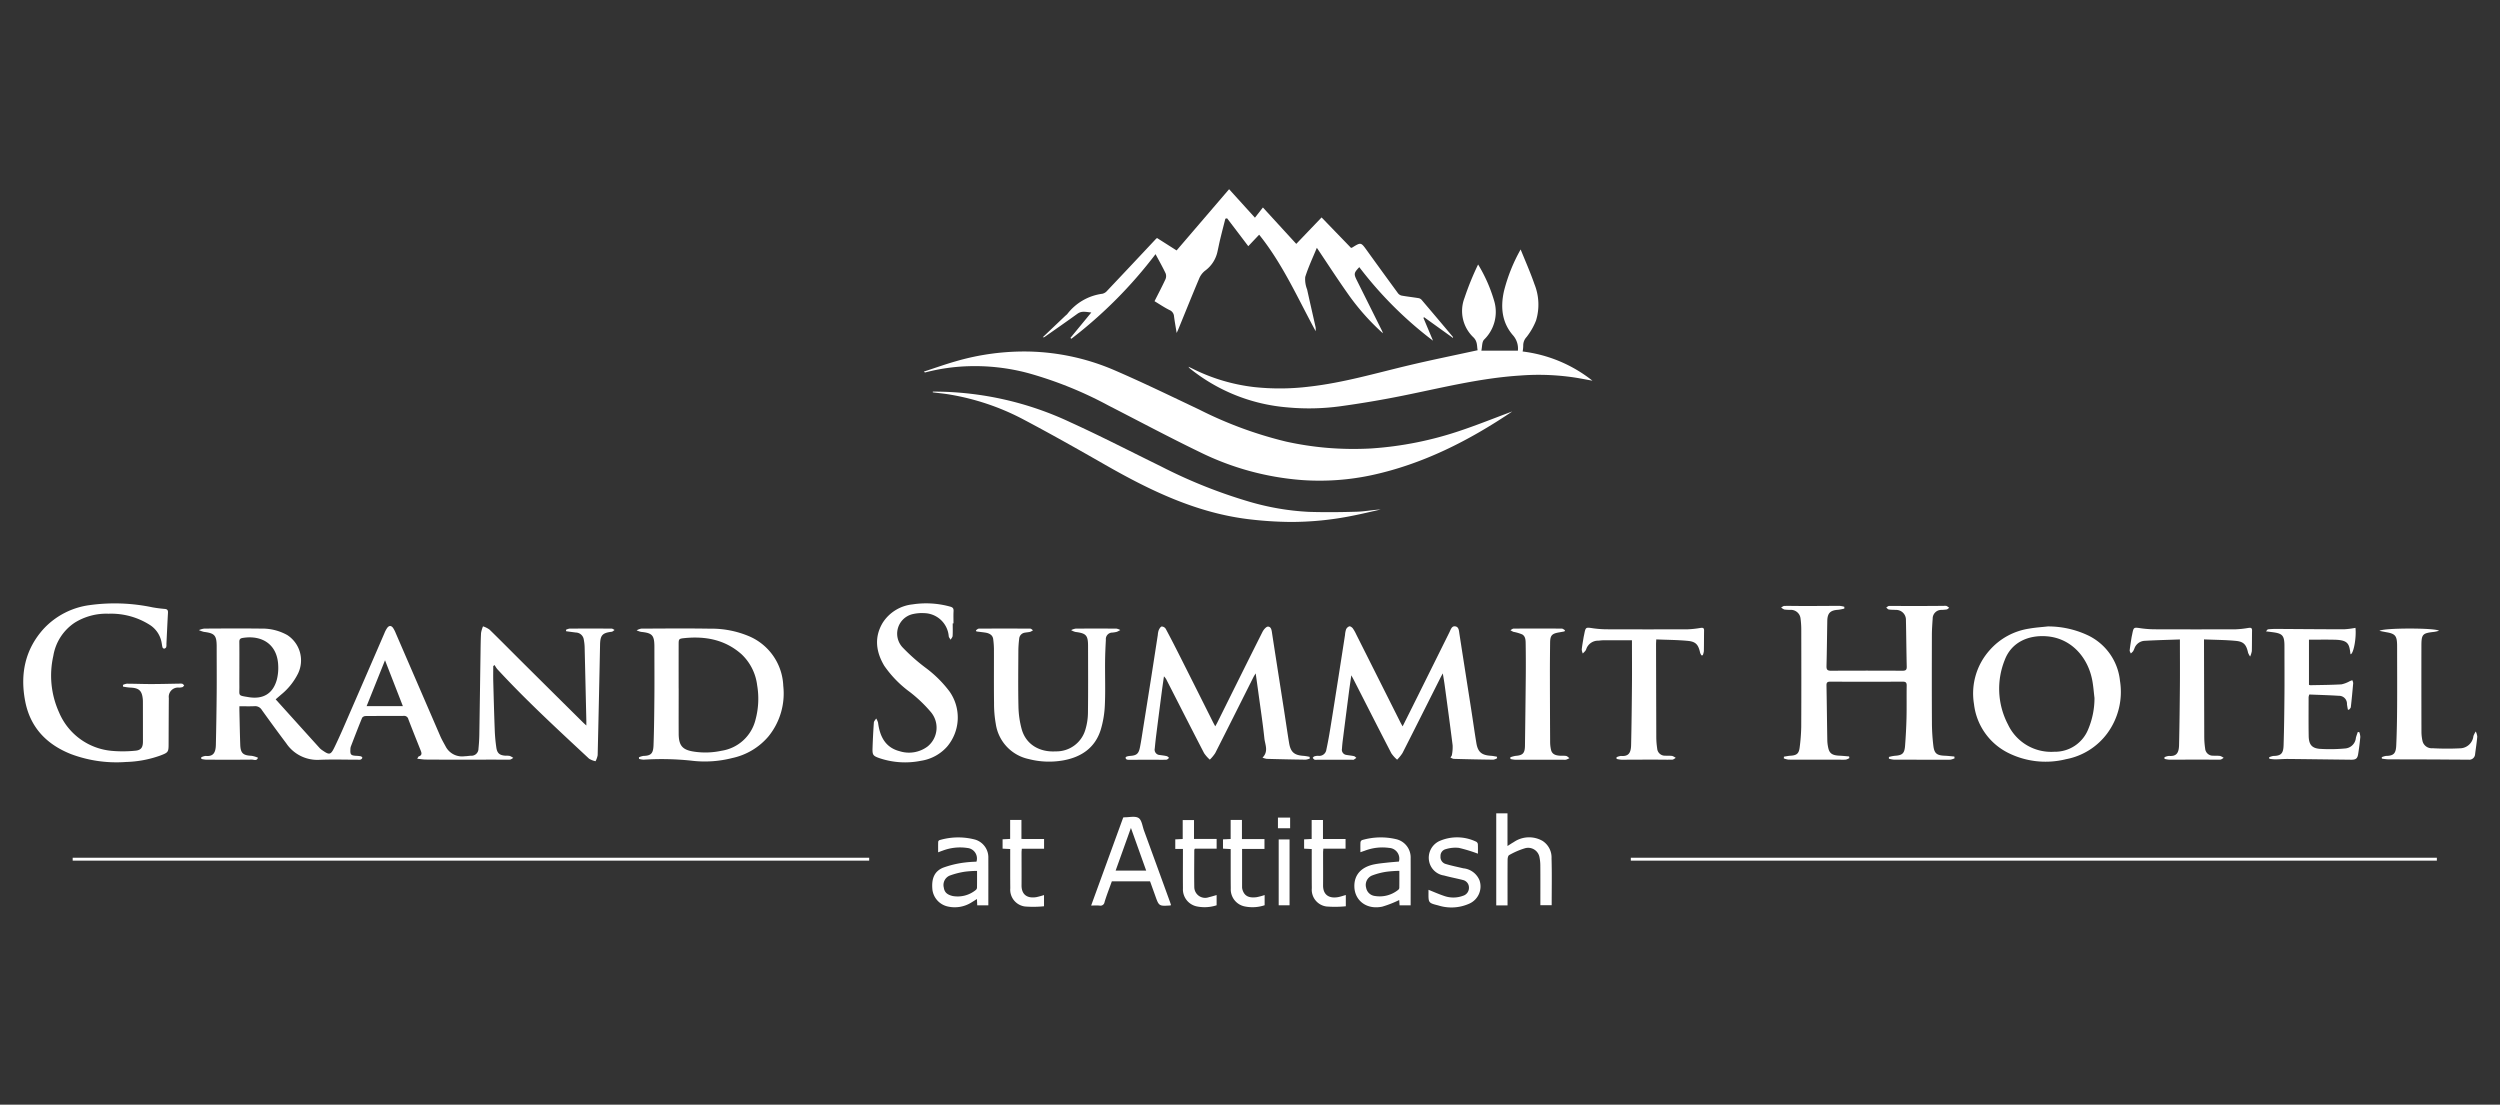 <svg xmlns="http://www.w3.org/2000/svg" xmlns:xlink="http://www.w3.org/1999/xlink" width="430" height="190" viewBox="0 0 430 190"><rect x="0" y="0" width="430" height="190" fill="#333333" stroke="none"/><defs><clipPath id="a"><rect width="422.095" height="123.526" fill="#fff"/></clipPath><clipPath id="c"><rect width="430" height="190"/></clipPath></defs><g id="b" clip-path="url(#c)"><g transform="translate(4 32.548)"><g clip-path="url(#a)"><path d="M44.968,91.6c2.565,2.844,5.075,5.63,7.592,8.409a3.112,3.112,0,0,0,.545.427c1.049.726,1.333.721,1.91-.453.953-1.944,1.8-3.943,2.661-5.93q3.009-6.913,6-13.835a4.431,4.431,0,0,1,.483-.91c.326-.435.7-.422,1.015.029a5.323,5.323,0,0,1,.467.927Q69.47,89.114,73.3,97.97c.276.633.639,1.229.962,1.841a3.177,3.177,0,0,0,3.219,1.577c.346,0,.691-.066,1.038-.088a1.213,1.213,0,0,0,1.332-1.212c.079-.784.132-1.571.146-2.358.076-4.641.136-9.284.205-13.925.018-1.206.026-2.414.093-3.619a5.047,5.047,0,0,1,.338-1.14,4.1,4.1,0,0,1,1.112.555c2.028,1.977,4.017,4,6.026,5.993Q92.809,90.6,97.859,95.6c.13.129.27.249.546.5,0-.353,0-.564,0-.774q-.144-6.37-.294-12.738a8.029,8.029,0,0,0-.142-1.241A1.415,1.415,0,0,0,96.6,80.11L94.93,79.89c-.009-.082-.018-.165-.027-.247a2.076,2.076,0,0,1,.61-.207q3.624-.021,7.247,0c.169,0,.338.154.506.237-.168.107-.328.285-.507.307-1.6.191-1.962.6-1.994,2.227q-.188,9.5-.411,19a3.6,3.6,0,0,1-.367,1.038,3.389,3.389,0,0,1-1.114-.438c-5.381-5.02-10.807-10-15.8-15.417a4.821,4.821,0,0,1-.447-.688l-.234.175c0,.845-.019,1.69,0,2.534.075,2.807.148,5.613.256,8.419a27.349,27.349,0,0,0,.282,3.106c.151.981.612,1.311,1.619,1.36a3.025,3.025,0,0,1,.692.041,2.8,2.8,0,0,1,.6.341c-.2.1-.4.286-.606.293-.882.029-1.765,0-2.648,0-1.855,0-3.709.008-5.565.007-2.068,0-4.135,0-6.2-.018-.46,0-.919-.083-1.507-.14.13-.2.181-.374.279-.407.573-.191.5-.562.327-.99-.716-1.8-1.439-3.593-2.13-5.4a.732.732,0,0,0-.8-.574c-2.183.023-4.367,0-6.551.024a.766.766,0,0,0-.6.3c-.673,1.64-1.308,3.3-1.944,4.95a1.615,1.615,0,0,0-.073.476c-.054.908.082,1.059.981,1.115a5.181,5.181,0,0,1,.825.087c.106.024.272.216.252.265a.587.587,0,0,1-.305.3,1.481,1.481,0,0,1-.483.017c-2.2,0-4.406-.074-6.6.021a6.443,6.443,0,0,1-5.707-2.844c-1.419-1.885-2.808-3.794-4.184-5.709a1.336,1.336,0,0,0-1.26-.673c-.832.046-1.667.011-2.613.011,0,.247,0,.468,0,.688.046,1.972.077,3.944.146,5.915.051,1.476.484,1.855,1.948,1.921a4.715,4.715,0,0,1,1.1.327c-.192.61-.7.325-1.06.329-2.622.028-5.245.019-7.867.01a5.412,5.412,0,0,1-.811-.123c-.008-.094-.015-.189-.024-.283a2.115,2.115,0,0,1,.764-.241c1.254.129,1.724-.472,1.758-1.91q.1-4.418.14-8.839c.022-2.553,0-5.107,0-7.66,0-.163,0-.325,0-.488-.018-1.838-.36-2.207-2.18-2.434a4.24,4.24,0,0,1-.872-.307,3.429,3.429,0,0,1,.906-.261c3.253-.019,6.505-.04,9.757,0a8.841,8.841,0,0,1,4.524,1.108,5.193,5.193,0,0,1,1.87,6.595A10.973,10.973,0,0,1,45.895,90.8c-.243.214-.491.422-.926.8m-6.241-5.626c0,1.113-.012,2.225,0,3.336.025,1.739-.335,1.6,1.613,1.919,2.489.4,4.176-.621,4.83-3.024a8.149,8.149,0,0,0,.239-2.324c-.1-3.751-2.807-5.383-6.129-4.838-.437.072-.569.269-.563.692.02,1.413.008,2.827.008,4.239m25.049-1.092L60.612,92.77h6.235c-1.024-2.631-2.02-5.191-3.071-7.891" transform="translate(-1.554 -3.863)" fill="#fff"/><path d="M264.071,39.664c-7.481,5.039-15.4,9.07-24.265,10.97a42.758,42.758,0,0,1-11.885.824,47.767,47.767,0,0,1-17.631-4.833c-5.279-2.552-10.452-5.317-15.672-7.99a66.725,66.725,0,0,0-13.875-5.591,35.592,35.592,0,0,0-10.3-1.165,33.174,33.174,0,0,0-7.321,1.064c-.06.016-.131-.008-.236-.145,1.808-.589,3.6-1.235,5.428-1.755a42.118,42.118,0,0,1,12.731-1.689,39.292,39.292,0,0,1,14.518,3.173c4.933,2.123,9.764,4.483,14.621,6.781a68.839,68.839,0,0,0,15,5.536,53.73,53.73,0,0,0,6.9,1.06,55.136,55.136,0,0,0,7.644.123,59.956,59.956,0,0,0,15.555-3.113c2.879-.968,5.7-2.106,8.549-3.167.079-.029.159-.055.239-.083" transform="translate(-7.967 -1.435)" fill="#fff"/><path d="M254.942,25.588l-4.966-3.567-.138.09c.528,1.254,1.055,2.507,1.658,3.941A66.106,66.106,0,0,1,238.816,13.4c-.949,1.006-.971,1.164-.384,2.339q2.127,4.261,4.25,8.527a1.83,1.83,0,0,1,.189.509,40.309,40.309,0,0,1-6.155-6.986c-1.779-2.528-3.46-5.124-5.2-7.718-.677,1.656-1.458,3.3-2,5.024a4.735,4.735,0,0,0,.325,2.139c.478,2.182.982,4.357,1.469,6.537a3.9,3.9,0,0,1,0,.642c-3.106-5.72-5.669-11.559-9.719-16.593-.638.675-1.254,1.325-1.87,1.975C218.5,8.177,217.29,6.589,216.08,5l-.3.07c-.3,1.17-.6,2.338-.884,3.51-.169.693-.3,1.4-.46,2.092a5.484,5.484,0,0,1-2.16,3.353,3.323,3.323,0,0,0-1.012,1.362c-1.228,2.907-2.4,5.838-3.6,8.761-.059.144-.129.283-.262.574-.169-1.052-.333-1.946-.45-2.846a1.258,1.258,0,0,0-.776-1.094c-.9-.447-1.742-1.021-2.579-1.523.666-1.321,1.3-2.522,1.871-3.755a1.371,1.371,0,0,0,.041-1.025c-.516-1.094-1.117-2.149-1.737-3.313a77.131,77.131,0,0,1-14.481,14.556l-.163-.151,3.6-4.373c-.895-.068-1.635-.329-2.39.219-1.855,1.344-3.738,2.648-5.611,3.967a.36.36,0,0,1-.345.065l3.893-3.7a3.365,3.365,0,0,0,.311-.279,9.128,9.128,0,0,1,6.047-3.494,1.519,1.519,0,0,0,.8-.495Q199.67,13,203.881,8.5a.9.9,0,0,1,.164-.1l3.347,2.128c2.984-3.479,5.98-6.974,9.031-10.533l4.444,4.9,1.372-1.757L227.976,9.4c1.425-1.487,2.859-2.986,4.355-4.549l5.067,5.242a1.1,1.1,0,0,0,.218-.074c1.491-.921,1.483-.915,2.527.535q2.659,3.689,5.346,7.358a1.11,1.11,0,0,0,.647.39c.956.168,1.921.274,2.879.431a.922.922,0,0,1,.513.285q2.7,3.177,5.385,6.375c.022.025.013.075.03.195" transform="translate(-9.018 0)" fill="#fff"/><path d="M261.108,28.3h6.276a3.454,3.454,0,0,0-.8-2.593c-1.948-2.2-2.215-4.849-1.6-7.632a28.93,28.93,0,0,1,2.872-7.184c.8,1.982,1.671,3.938,2.368,5.954a9.416,9.416,0,0,1,.284,6.261,11.246,11.246,0,0,1-1.638,2.855,2.094,2.094,0,0,0-.568,1.476,6.2,6.2,0,0,1-.1,1.006,23.988,23.988,0,0,1,12.008,5.022c-.85-.155-1.7-.316-2.553-.467a41.554,41.554,0,0,0-9.91-.418c-6.856.436-13.493,2.119-20.192,3.468q-5.36,1.08-10.787,1.824a39.943,39.943,0,0,1-9.1.176,30.681,30.681,0,0,1-16.788-6.758,2,2,0,0,1-.161-.222c.277.127.452.2.62.286a31.816,31.816,0,0,0,10.615,3.2,41.246,41.246,0,0,0,9.509-.066c5.895-.659,11.563-2.342,17.305-3.7,3.857-.913,7.742-1.7,11.695-2.563-.16-.655.032-1.492-.76-2.247a6.244,6.244,0,0,1-1.507-6.738,48.514,48.514,0,0,1,2.345-5.766,26.056,26.056,0,0,1,2.747,6.212,6.652,6.652,0,0,1-1.718,6.715c-.385.4-.32,1.233-.469,1.9" transform="translate(-10.306 -0.533)" fill="#fff"/><path d="M328.776,75.812a8.151,8.151,0,0,1-1.085.21c-1.322.08-1.825.574-1.849,1.9-.047,2.6-.068,5.2-.136,7.8-.016.617.187.786.8.782q6.134-.037,12.268,0c.538,0,.747-.137.733-.7-.062-2.668-.08-5.338-.139-8.006A1.693,1.693,0,0,0,337.6,76.04c-.393-.029-.793-.01-1.18-.073-.162-.027-.3-.214-.444-.328.163-.1.324-.276.489-.278,1.231-.015,2.462.013,3.694.012,1.9,0,3.806-.017,5.709-.027a1.406,1.406,0,0,1,.483.013,2.127,2.127,0,0,1,.457.323c-.144.1-.275.248-.431.282a7.44,7.44,0,0,1-.9.074,1.486,1.486,0,0,0-1.508,1.5c-.067.948-.135,1.9-.137,2.849-.012,5.015-.021,10.03.008,15.045a33.97,33.97,0,0,0,.251,4.019c.163,1.3.619,1.612,1.94,1.669.557.024,1.112.091,1.667.14l.037.306a3.147,3.147,0,0,1-.677.23,10.6,10.6,0,0,1-1.114.01c-2.879,0-5.758,0-8.637-.008a4.617,4.617,0,0,1-.865-.165c0-.1,0-.2-.007-.3a7.37,7.37,0,0,1,1-.2c1.311-.083,1.682-.386,1.783-1.709.124-1.594.211-3.193.249-4.791.045-1.857,0-3.715.031-5.571.009-.521-.16-.681-.678-.679q-6.237.026-12.477,0c-.478,0-.65.145-.64.637.059,3.157.087,6.313.142,9.47a6.592,6.592,0,0,0,.169,1.307c.21.94.717,1.265,1.915,1.317.557.025,1.112.085,1.667.129.014.1.029.19.042.285a2.3,2.3,0,0,1-.587.261,7.223,7.223,0,0,1-.974.012c-2.972,0-5.944.006-8.916-.009a3.285,3.285,0,0,1-.8-.214c.008-.1.016-.2.025-.294.37-.056.738-.141,1.109-.163,1.079-.062,1.468-.356,1.595-1.429a31.609,31.609,0,0,0,.27-3.53c.028-5.618.017-11.237.007-16.856a14.871,14.871,0,0,0-.138-1.873,1.669,1.669,0,0,0-1.724-1.4,8.384,8.384,0,0,1-1.041-.056,1.886,1.886,0,0,1-.562-.353c.185-.094.369-.269.555-.271,1.231-.014,2.462.019,3.694.017,1.95,0,3.9-.026,5.849-.023a3.978,3.978,0,0,1,.778.159c0,.1,0,.2-.007.3" transform="translate(-15.548 -3.684)" fill="#fff"/><path d="M248.659,96.247c.9-1.8,1.753-3.5,2.6-5.208q2.728-5.491,5.453-10.984c.221-.444.38-1.091.985-1.007.628.086.642.73.724,1.266.678,4.4,1.373,8.8,2.058,13.2.291,1.869.55,3.744.861,5.61.257,1.544.91,2.086,2.475,2.185.351.022.7.1,1.049.156l.048.263a1.937,1.937,0,0,1-.649.256q-3.414-.043-6.825-.141a1.694,1.694,0,0,1-.551-.233c.085-.145.225-.282.244-.434a6.873,6.873,0,0,0,.126-1.665c-.432-3.46-.905-6.914-1.372-10.37-.083-.615-.192-1.227-.316-2-.171.312-.282.5-.379.692-2.183,4.34-4.356,8.684-6.559,13.015a6.811,6.811,0,0,1-.923,1.136,5.767,5.767,0,0,1-.991-1.1c-2.165-4.178-4.292-8.375-6.431-12.567-.113-.223-.236-.44-.455-.848-.147,1.04-.277,1.886-.387,2.735q-.552,4.26-1.092,8.522c-.058.459-.1.922-.13,1.384a.888.888,0,0,0,.768,1.056c.432.076.871.112,1.3.208.15.033.273.19.408.291a4.277,4.277,0,0,1-.454.323c-.071.04-.182.009-.275.009h-6.053a1.082,1.082,0,0,1-.414-.018c-.126-.057-.214-.2-.319-.3.09-.09.167-.228.276-.26a1.989,1.989,0,0,1,.682-.1,1.236,1.236,0,0,0,1.4-1.068c.269-1.236.489-2.485.692-3.735.461-2.822.9-5.648,1.346-8.473q.591-3.759,1.171-7.521a3.757,3.757,0,0,1,.18-.948.977.977,0,0,1,.556-.526c.171-.038.467.169.6.347a6.286,6.286,0,0,1,.581,1.024q3.809,7.577,7.613,15.157c.1.2.212.383.374.672" transform="translate(-11.405 -3.866)" fill="#fff"/><path d="M231.042,101.787a2.73,2.73,0,0,1-.728.195q-3.343-.046-6.686-.14a3.362,3.362,0,0,1-.729-.211c1.082-1.074.438-2.234.324-3.309-.281-2.663-.688-5.312-1.047-7.966-.138-1.021-.284-2.042-.448-3.218-.18.3-.294.461-.381.636-2.19,4.361-4.369,8.728-6.579,13.078a6.49,6.49,0,0,1-.93,1.124,6,6,0,0,1-.982-1.11c-2.156-4.157-4.277-8.332-6.408-12.5a2.253,2.253,0,0,0-.5-.715c-.121.852-.248,1.7-.36,2.557q-.484,3.711-.954,7.422c-.1.8-.19,1.608-.263,2.414a.914.914,0,0,0,.838,1.133c.411.06.826.1,1.229.2.148.034.268.194.4.3-.152.107-.3.3-.457.307-.7.031-1.393.008-2.09.009-1.391,0-2.782.006-4.172.007a1.854,1.854,0,0,1-.551-.036.444.444,0,0,1-.226-.295c-.014-.058.115-.2.2-.224a2.491,2.491,0,0,1,.61-.113c1.053-.071,1.436-.352,1.653-1.4.232-1.128.391-2.272.573-3.41q.678-4.237,1.347-8.474c.394-2.507.777-5.015,1.167-7.522a3.136,3.136,0,0,1,.154-.812c.114-.253.309-.593.524-.64a.865.865,0,0,1,.69.409c.865,1.61,1.695,3.24,2.518,4.872q2.816,5.591,5.616,11.19c.1.2.217.4.377.7.127-.227.227-.388.312-.557,2.6-5.229,5.188-10.463,7.811-15.68.194-.387.643-.924.956-.913.567.021.625.663.7,1.181.679,4.424,1.376,8.845,2.065,13.268.287,1.847.552,3.7.854,5.541.266,1.62.9,2.146,2.56,2.245a9.058,9.058,0,0,1,.975.163c.011.1.022.208.033.313" transform="translate(-9.749 -3.866)" fill="#fff"/><path d="M17.142,88.921a2.325,2.325,0,0,1,.672-.212c1.392.006,2.786.063,4.179.062,1.6,0,3.2-.047,4.8-.071a1.919,1.919,0,0,1,.554.018c.129.038.226.185.338.282-.1.106-.177.262-.3.3a2.29,2.29,0,0,1-.617.08,1.591,1.591,0,0,0-1.729,1.8c-.022,2.6-.029,5.2-.039,7.8,0,1.508-.042,1.563-1.464,2.1a18.827,18.827,0,0,1-5.832,1.092,22.288,22.288,0,0,1-9.474-1.345C4,99.156,1.185,96.222.323,91.676c-.874-4.609-.029-8.854,3.19-12.414A13.15,13.15,0,0,1,11.375,75.2a31.545,31.545,0,0,1,10.846.374c.7.126,1.418.215,2.132.277.47.041.561.272.537.691-.1,1.781-.179,3.564-.265,5.346a1.761,1.761,0,0,1-.04.549.5.5,0,0,1-.349.245c-.087.012-.258-.125-.286-.224-.087-.31-.11-.636-.181-.952a4.524,4.524,0,0,0-1.988-2.9,12.416,12.416,0,0,0-7.111-1.932,10.289,10.289,0,0,0-5.809,1.535,8.5,8.5,0,0,0-3.692,5.725,15.334,15.334,0,0,0,.984,9.7,10.873,10.873,0,0,0,9.008,6.621,21.318,21.318,0,0,0,4.077-.017c1.021-.077,1.347-.563,1.348-1.582q0-3.308-.007-6.616c0-.209,0-.419-.016-.627-.129-1.5-.646-1.974-2.153-2.034-.415-.017-.826-.1-1.239-.157-.01-.1-.02-.2-.029-.3" transform="translate(0 -3.662)" fill="#fff"/><path d="M111.323,101.59a2.95,2.95,0,0,1,.777-.237c1.369-.025,1.685-.494,1.733-1.88.1-2.8.125-5.611.148-8.417.023-2.714,0-5.43,0-8.144,0-.14,0-.279,0-.418-.016-1.9-.38-2.279-2.285-2.473a3.567,3.567,0,0,1-.769-.265,2.593,2.593,0,0,1,.8-.295c3.924-.018,7.848-.057,11.772.008a16.6,16.6,0,0,1,6.883,1.352,9.679,9.679,0,0,1,5.766,8.493,11.7,11.7,0,0,1-2.541,8.676,11.228,11.228,0,0,1-6.253,3.734,18.988,18.988,0,0,1-7.028.445A48.587,48.587,0,0,0,112.14,102a3.7,3.7,0,0,1-.8-.129c-.008-.1-.014-.189-.022-.283m6.833-11.821h.008c0,2.6-.014,5.195,0,7.793.015,2.109.713,2.8,2.8,3.082a13.1,13.1,0,0,0,4.556-.172,7.127,7.127,0,0,0,5.856-5.338,13.8,13.8,0,0,0,.286-5.918,8.792,8.792,0,0,0-2.682-5.341c-2.821-2.509-6.191-3.143-9.823-2.781-1,.1-1,.158-1,1.161q-.006,3.758,0,7.515" transform="translate(-5.425 -3.885)" fill="#fff"/><path d="M365.52,79.064a16.1,16.1,0,0,1,6.548,1.394,9.763,9.763,0,0,1,5.816,7.972,12.027,12.027,0,0,1-2.163,8.994A11.42,11.42,0,0,1,368.6,101.9a14.4,14.4,0,0,1-10.18-1.205,10.747,10.747,0,0,1-5.646-8.27,11.154,11.154,0,0,1,2.7-9.279,11.27,11.27,0,0,1,6.8-3.707c1.066-.192,2.155-.256,3.235-.378m7.99,12.312c-.124-1.006-.193-2.023-.379-3.018-.75-4-3.632-7.27-7.844-7.594-3.145-.243-6.072,1.025-7.22,4.094a13.224,13.224,0,0,0,.559,11.066,8.2,8.2,0,0,0,7.948,4.7,6.152,6.152,0,0,0,5.844-3.841,13.786,13.786,0,0,0,1.092-5.411" transform="translate(-17.247 -3.867)" fill="#fff"/><path d="M164.491,36.6h.563a55.219,55.219,0,0,1,23.164,5.305c5.208,2.369,10.3,5,15.439,7.516a86.973,86.973,0,0,0,15.251,6.108,44.012,44.012,0,0,0,10.277,1.754c2.756.084,5.519.056,8.276-.028,1.351-.04,2.693-.32,4.066-.376-1.649.366-3.292.768-4.949,1.09a53.433,53.433,0,0,1-10.621,1.048,64.734,64.734,0,0,1-7-.454c-9.035-1.067-17.026-4.916-24.8-9.362-4.748-2.715-9.514-5.406-14.352-7.955a41.833,41.833,0,0,0-12.335-4.13c-.986-.173-1.989-.262-2.984-.388,0-.044,0-.087,0-.13" transform="translate(-8.045 -1.79)" fill="#fff"/><path d="M172.284,79.746c.168-.1.336-.282.5-.283q4.424-.027,8.848,0c.157,0,.312.181.468.278a2.019,2.019,0,0,1-.467.269c-.289.075-.594.088-.891.141a1.136,1.136,0,0,0-1.017,1.066,18.175,18.175,0,0,0-.14,1.94c-.014,3.25-.058,6.5.016,9.748a15.917,15.917,0,0,0,.548,3.822c.756,2.752,3.192,4.015,5.87,3.847a5.181,5.181,0,0,0,5.1-3.767,10.348,10.348,0,0,0,.435-2.864c.048-3.829.025-7.659.017-11.488,0-1.855-.33-2.192-2.177-2.424a2.939,2.939,0,0,1-.732-.31,2.614,2.614,0,0,1,.768-.259q3.518-.03,7.036,0a2.065,2.065,0,0,1,.648.243,3.744,3.744,0,0,1-.6.31,5.165,5.165,0,0,1-.751.126,1.119,1.119,0,0,0-1.128,1.24c-.065,1.251-.125,2.5-.135,3.754-.022,2.483.071,4.97-.039,7.448a17.12,17.12,0,0,1-.691,4.215c-.963,3.161-3.358,4.77-6.482,5.33a13.954,13.954,0,0,1-5.926-.235,7.242,7.242,0,0,1-5.66-6.046,19.708,19.708,0,0,1-.3-3.585c-.041-3.109-.008-6.219-.019-9.329a14.142,14.142,0,0,0-.126-1.663c-.079-.633-.553-1.006-1.388-1.13-.5-.073-1-.127-1.5-.191-.029-.067-.056-.134-.085-.2" transform="translate(-8.426 -3.886)" fill="#fff"/><path d="M167.377,78.339c0,.719.029,1.44-.017,2.156-.013.224-.224.435-.346.652-.11-.2-.3-.395-.32-.6a4.323,4.323,0,0,0-4.248-3.973,6.819,6.819,0,0,0-1.79.133,3.455,3.455,0,0,0-1.922,5.736,32,32,0,0,0,3.935,3.493,20.2,20.2,0,0,1,4.141,4.088,7.758,7.758,0,0,1-.4,9.513,7.513,7.513,0,0,1-4.482,2.431,13.791,13.791,0,0,1-7.184-.462c-1.065-.375-1.192-.554-1.157-1.67q.071-2.224.228-4.444c.018-.243.26-.468.4-.7a2.76,2.76,0,0,1,.324.724c.306,2.4,1.269,4.27,3.692,4.9a5.333,5.333,0,0,0,4.814-.8,4.159,4.159,0,0,0,.546-5.96,23.981,23.981,0,0,0-3.554-3.392,18.9,18.9,0,0,1-4.445-4.553c-1.424-2.412-1.748-4.91-.236-7.414a6.947,6.947,0,0,1,5.1-3.127,15.45,15.45,0,0,1,6.466.378c.49.124.631.334.6.808-.037.693-.01,1.391-.01,2.087h-.14" transform="translate(-7.511 -3.662)" fill="#fff"/><path d="M420.976,79.322c.183,1.7-.313,4.395-.819,4.542-.014-.016-.041-.03-.043-.049-.2-1.755-.4-2.4-2.75-2.451-1.437-.031-2.875-.006-4.385-.006V89.12a.792.792,0,0,0,.236.068c1.786-.037,3.574-.043,5.357-.147a5.072,5.072,0,0,0,1.434-.553l.419-.165a1.379,1.379,0,0,1,.161.492c-.118,1.383-.249,2.764-.407,4.143-.019.166-.213.312-.326.468l-.186-.057c-.051-.311-.12-.619-.151-.932a1.36,1.36,0,0,0-1.391-1.427c-1.687-.109-3.379-.152-5.088-.224a2.156,2.156,0,0,0-.12.456c0,2.227-.024,4.455.015,6.682.025,1.417.5,2.084,1.874,2.207a28.038,28.038,0,0,0,4.422-.065,2,2,0,0,0,1.82-1.812c.078-.346.218-.679.329-1.018l.263.029a2.866,2.866,0,0,1,.171.825c-.093.987-.215,1.974-.372,2.954-.122.755-.406.968-1.187.959-3.623-.04-7.244-.094-10.867-.129-.742-.007-1.485.062-2.228.068a8.772,8.772,0,0,1-.991-.1c-.014-.085-.029-.169-.045-.254a2.7,2.7,0,0,1,.752-.235c1.406-.01,1.7-.542,1.742-1.868.092-2.9.125-5.8.148-8.7.023-2.693,0-5.385,0-8.078,0-.208,0-.418-.007-.627-.054-1.394-.395-1.772-1.791-1.977-.41-.06-.821-.106-1.381-.177.171-.177.254-.34.351-.35a12.925,12.925,0,0,1,1.383-.068c3.9.02,7.8.06,11.705.062a15.052,15.052,0,0,0,1.951-.247" transform="translate(-19.837 -3.88)" fill="#fff"/><path d="M302.449,84.058a1.813,1.813,0,0,1-.239-.443c-.3-1.378-.721-1.917-2.086-2.051-1.792-.175-3.6-.176-5.462-.255-.016.364-.037.612-.037.859q.016,8.009.042,16.018a13.661,13.661,0,0,0,.152,1.869,1.331,1.331,0,0,0,1.411,1.253c.394.028.8-.015,1.182.047a2.005,2.005,0,0,1,.6.336c-.2.1-.4.3-.6.3-1.138.022-2.277-.01-3.415-.009-1.786,0-3.573.021-5.358.017a4.818,4.818,0,0,1-.8-.135l-.016-.285a2.287,2.287,0,0,1,.776-.229c1.249.11,1.705-.463,1.737-1.857.078-3.411.116-6.822.145-10.233.022-2.6,0-5.194,0-7.8-1.683,0-3.32,0-4.958,0-.278,0-.554.048-.832.066a2.147,2.147,0,0,0-2.025,1.321,1.724,1.724,0,0,1-.166.379c-.14.182-.313.34-.472.508a2.017,2.017,0,0,1-.182-.684c.069-.687.2-1.368.31-2.051.028-.182.073-.361.109-.542.257-1.29.251-1.252,1.548-1.058a17.807,17.807,0,0,0,2.567.171q6.868.024,13.731,0a16.6,16.6,0,0,0,2.136-.233c.367-.05.648-.062.639.439-.019,1.184-.009,2.368-.035,3.552a3.018,3.018,0,0,1-.185.7l-.22.032" transform="translate(-13.785 -3.878)" fill="#fff"/><path d="M389.577,81.315c-2.084.076-4.076.118-6.065.235a1.969,1.969,0,0,0-1.726,1.222,3.863,3.863,0,0,1-.257.566,2.6,2.6,0,0,1-.4.392c-.068-.181-.21-.37-.191-.541.079-.732.2-1.461.316-2.189.028-.182.073-.361.109-.541.256-1.287.25-1.25,1.546-1.058a18.1,18.1,0,0,0,2.568.169q6.865.024,13.731,0a16.729,16.729,0,0,0,2.135-.234c.367-.05.649-.064.641.438-.02,1.183-.007,2.368-.037,3.551a4.286,4.286,0,0,1-.293.93,3.363,3.363,0,0,1-.348-.638c-.3-1.377-.728-1.921-2.086-2.053-1.792-.174-3.6-.176-5.5-.257,0,.365,0,.612,0,.857q.018,8.009.044,16.019a13.668,13.668,0,0,0,.15,1.869,1.333,1.333,0,0,0,1.408,1.257c.394.029.8-.014,1.182.047a2.031,2.031,0,0,1,.6.33c-.2.107-.4.3-.6.3-1.138.023-2.276-.009-3.414-.008-1.787,0-3.573.021-5.36.016a4.8,4.8,0,0,1-.8-.135l-.014-.282a2.276,2.276,0,0,1,.779-.23c1.234.1,1.7-.434,1.734-1.858.079-3.411.116-6.821.145-10.233.022-2.6,0-5.194,0-7.944" transform="translate(-18.631 -3.878)" fill="#fff"/><path d="M426.506,101.572a2.843,2.843,0,0,1,.743-.218c1.43-.014,1.69-.554,1.748-1.867.1-2.2.133-4.405.147-6.609.022-3.366,0-6.732,0-10.1,0-.208,0-.418-.006-.627-.039-1.446-.359-1.813-1.79-2.061-.377-.066-.751-.146-1.24-.241.593-.527,9.647-.532,10.239-.02a7.135,7.135,0,0,1-.811.19c-2.033.22-2.211.395-2.214,2.439q-.013,7.45.009,14.9a7.739,7.739,0,0,0,.167,1.375,1.623,1.623,0,0,0,1.736,1.3,45.342,45.342,0,0,0,4.716.016,2.358,2.358,0,0,0,2.316-2.1,4.031,4.031,0,0,1,.405-.8,2.638,2.638,0,0,1,.259.892c-.085,1.01-.248,2.013-.373,3.02a1.006,1.006,0,0,1-1.155.938c-2.184,0-4.366-.027-6.55-.036-2.438-.009-4.874-.007-7.312-.023a8.742,8.742,0,0,1-1.024-.122c0-.085-.009-.169-.013-.254" transform="translate(-20.84 -3.886)" fill="#fff"/><path d="M278.242,79.941c-.315.057-.629.118-.944.171-1.229.207-1.515.53-1.528,1.784-.02,1.786-.037,3.572-.035,5.358q.007,5.881.04,11.761a6,6,0,0,0,.157,1.308c.17.732.762.934,1.42.989.392.033.8-.017,1.179.051.2.036.378.247.565.379a3.835,3.835,0,0,1-.574.261,1.873,1.873,0,0,1-.485.009c-2.76,0-5.52,0-8.281,0a5.366,5.366,0,0,1-.807-.122c-.01-.1-.018-.2-.028-.294a4.565,4.565,0,0,1,.9-.248c1.242-.089,1.607-.442,1.625-1.736q.083-5.948.139-11.9.024-2.785-.016-5.568c-.01-.615.011-1.332-.6-1.687a7.269,7.269,0,0,0-1.5-.44,3,3,0,0,1-.522-.283c.181-.1.36-.275.542-.276q4.144-.026,8.288,0c.185,0,.37.181.555.278l-.087.2" transform="translate(-13.152 -3.886)" fill="#fff"/><path d="M203.249,124.591h-6.566c-.424,1.187-.887,2.361-1.255,3.565a.714.714,0,0,1-.878.606c-.437-.036-.879-.008-1.428-.008l5.514-15.139a1.269,1.269,0,0,1,.2-.035c.833.01,1.851-.263,2.446.119.547.35.654,1.4.929,2.155q2.248,6.155,4.483,12.315c.062.17.111.344.166.515a.716.716,0,0,1-.161.062c-1.918.118-1.917.117-2.568-1.719-.245-.693-.5-1.385-.746-2.077-.039-.107-.08-.213-.135-.359m-5.915-1.848h5.252c-.866-2.423-1.714-4.8-2.623-7.338-.918,2.561-1.76,4.915-2.629,7.338" transform="translate(-9.445 -5.551)" fill="#fff"/><path d="M266.381,112.867h1.935v5.618c.44-.276.757-.492,1.09-.68a4.645,4.645,0,0,1,4.927-.205,3.386,3.386,0,0,1,1.56,3.012c.079,2.666.025,5.336.025,8.059h-1.946v-.73c0-2.043.01-4.086-.009-6.128a7.3,7.3,0,0,0-.168-1.514,1.981,1.981,0,0,0-2.494-1.42,13.106,13.106,0,0,0-2.7,1.17c-.179.092-.263.511-.265.78-.02,2.367-.011,4.735-.011,7.1v.771h-1.943Z" transform="translate(-13.028 -5.52)" fill="#fff"/><path d="M174.036,128.9h-1.914c-.016-.354-.03-.673-.05-1.088-.325.205-.6.388-.888.559a5.394,5.394,0,0,1-4.253.7,3.4,3.4,0,0,1-2.514-2.83c-.192-1.918.322-3.185,1.831-3.813a16.906,16.906,0,0,1,3.394-.847,21.2,21.2,0,0,1,2.348-.188,1.811,1.811,0,0,0-1.552-2.355,8.41,8.41,0,0,0-4.287.466c-.217.069-.427.157-.753.279,0-.653-.011-1.241.011-1.827a.389.389,0,0,1,.242-.275,11.388,11.388,0,0,1,6.093-.091,3.193,3.193,0,0,1,2.289,3.2c.01,2.688,0,5.377,0,8.114m-1.941-5.924a17.884,17.884,0,0,0-2.086.135,13.153,13.153,0,0,0-2.655.686,1.756,1.756,0,0,0-.981,2.031c.113.818.559,1.23,1.518,1.465a4.911,4.911,0,0,0,4.017-1.061.569.569,0,0,0,.179-.413c.015-.925.008-1.851.008-2.842" transform="translate(-8.039 -5.732)" fill="#fff"/><path d="M250.409,128.906H248.5c-.023-.345-.046-.678-.061-.918a18.348,18.348,0,0,1-2.915,1.138c-2.693.567-4.73-1.042-4.8-3.409-.062-2.021,1.147-3.423,3.471-3.875.7-.136,1.415-.205,2.127-.284.688-.076,1.378-.125,2.063-.185a1.845,1.845,0,0,0-1.684-2.349,8.423,8.423,0,0,0-4.214.493c-.215.068-.426.147-.724.25,0-.617-.018-1.168.013-1.715a.508.508,0,0,1,.283-.377,11.52,11.52,0,0,1,5.825-.159,3.223,3.223,0,0,1,2.52,3.3c.012,2.668,0,5.337,0,8.084m-1.947-5.932a20.346,20.346,0,0,0-2.209.156,11.663,11.663,0,0,0-2.517.662,1.763,1.763,0,0,0-.982,2.092,1.73,1.73,0,0,0,1.5,1.414,5.063,5.063,0,0,0,4.022-1.06.481.481,0,0,0,.182-.342c.015-.967.009-1.935.009-2.923" transform="translate(-11.773 -5.732)" fill="#fff"/><path d="M262.633,120.018a26.581,26.581,0,0,0-3.279-1,5.585,5.585,0,0,0-2.231.214,1.187,1.187,0,0,0-.925,1.231,1.235,1.235,0,0,0,.9,1.327c.987.3,2,.5,3.011.741a3.356,3.356,0,0,1,2.8,2.083,3.238,3.238,0,0,1-1.7,3.97,7.506,7.506,0,0,1-5.413.33c-1.685-.42-1.679-.449-1.667-2.207,0-.162,0-.323,0-.477.928.367,1.819.768,2.743,1.072a4.734,4.734,0,0,0,3.2-.045,1.426,1.426,0,0,0,1.017-1.416,1.332,1.332,0,0,0-1.051-1.3c-1.07-.275-2.159-.474-3.223-.768a3.06,3.06,0,0,1-2.568-2.4,3.165,3.165,0,0,1,1.733-3.516,7.573,7.573,0,0,1,6.373.111.557.557,0,0,1,.267.414c.03.574.012,1.149.012,1.638" transform="translate(-12.429 -5.732)" fill="#fff"/><path d="M238.809,128.91a18.761,18.761,0,0,1-3.311.038,2.911,2.911,0,0,1-2.538-3.139c-.02-1.973-.01-3.947-.013-5.92,0-.252,0-.5,0-.824L231.635,119V117.4l1.3-.068v-3.262h1.945v3.273h3.886v1.655h-3.82c-.02.271-.048.47-.048.669,0,1.881.015,3.762,0,5.642-.013,1.722,1.118,2.279,2.563,2.031.426-.073.838-.225,1.347-.367v1.942" transform="translate(-11.329 -5.579)" fill="#fff"/><path d="M184.243,117.337v1.68h-3.829c-.018.245-.046.444-.046.643,0,1.881.014,3.762,0,5.642-.012,1.727,1.113,2.279,2.558,2.035a13.521,13.521,0,0,0,1.307-.357v1.929a18.361,18.361,0,0,1-3.263.039,2.912,2.912,0,0,1-2.54-3.137c-.02-1.974-.01-3.947-.013-5.921v-.826L177.107,119v-1.61l1.3-.065v-3.262h1.943v3.27Z" transform="translate(-8.662 -5.579)" fill="#fff"/><path d="M209.65,119.045h-1.313V117.4l1.278-.061v-3.26h1.944v3.252h3.893V119h-3.736c-.053.1-.109.163-.109.222-.007,2.136-.036,4.272,0,6.408a1.87,1.87,0,0,0,2.528,1.713c.424-.094.839-.231,1.313-.363v1.76a6.714,6.714,0,0,1-3.375.2,3,3,0,0,1-2.419-3.114c-.019-2.227,0-4.454,0-6.782" transform="translate(-10.189 -5.579)" fill="#fff"/><path d="M224.1,119.044h-3.851c0,2.2,0,4.355,0,6.507a1.619,1.619,0,0,0,.043.413c.314,1.194,1.13,1.563,2.483,1.377a10.756,10.756,0,0,0,1.352-.364v1.754a6.619,6.619,0,0,1-3.393.21,2.993,2.993,0,0,1-2.43-3.1c-.023-2-.011-3.993-.014-5.99v-.781l-1.325-.073v-1.6l1.317-.06v-3.281h1.943v3.289H224.1Z" transform="translate(-10.611 -5.578)" fill="#fff"/><rect width="1.868" height="11.326" transform="translate(215.935 111.836)" fill="#fff"/><rect width="2.096" height="1.833" transform="translate(215.806 108.078)" fill="#fff"/><line x2="137" transform="translate(8.5 115.232)" fill="none" stroke="#fff" stroke-width="0.5"/><line x2="138.639" transform="translate(276.5 115.232)" fill="none" stroke="#fff" stroke-width="0.5"/></g></g></g></svg>